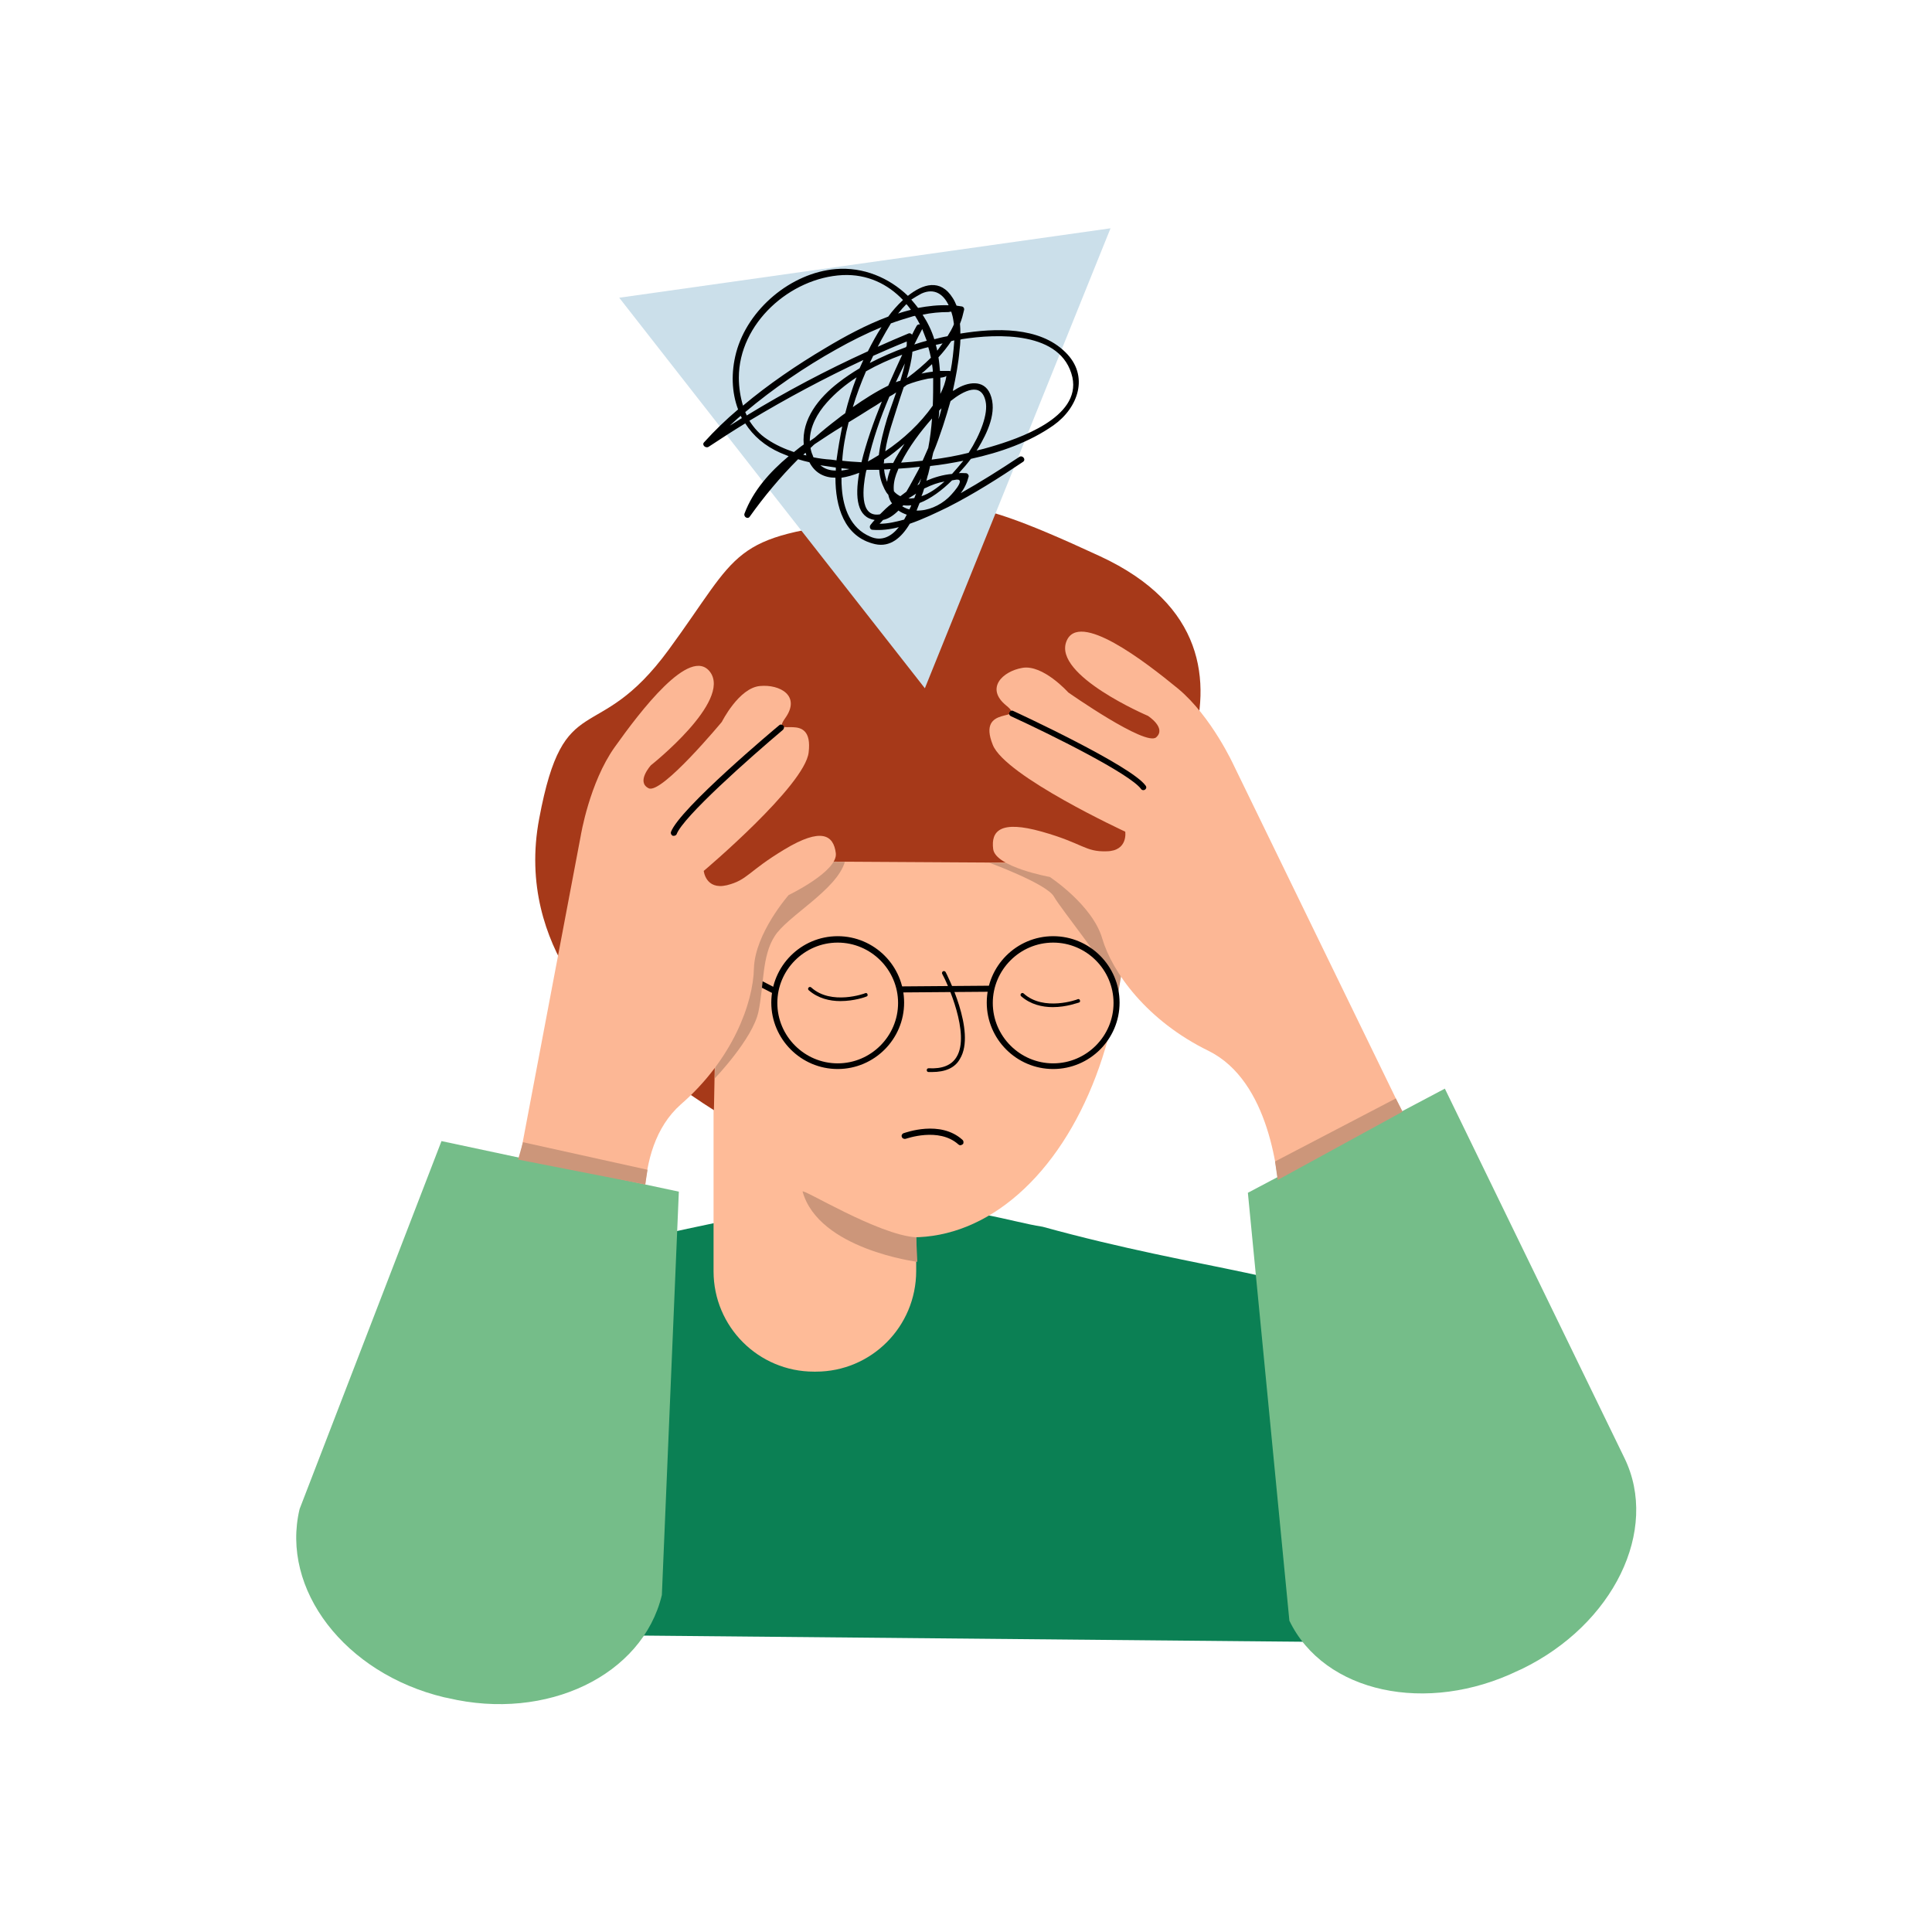 <?xml version="1.0" encoding="UTF-8"?> <!-- Generator: Adobe Illustrator 17.1.0, SVG Export Plug-In . SVG Version: 6.00 Build 0) --> <svg xmlns="http://www.w3.org/2000/svg" xmlns:xlink="http://www.w3.org/1999/xlink" id="Layer_1" x="0px" y="0px" viewBox="0 0 512 512" xml:space="preserve"> <g> <g> <path fill="#0B8054" d="M389.6,435.5c-1.7-107.2-27.2-86.7-113.3-110.4c-9-1.4-18.3-5.3-39.9-5.3s-24.8,0.1-39.9,2.8 c-81,17-85.3,18.4-85.2,110.3L389.6,435.5z"></path> <path fill="#FEBB98" d="M216.2,363.5h-0.5c-14.7,0-26.6-11.9-26.6-26.6v-66.1l9-64l44.7-4.5v134.5 C242.8,351.6,230.9,363.5,216.2,363.5z"></path> <ellipse fill="#FEBB98" cx="241.8" cy="242.7" rx="56.1" ry="85.2"></ellipse> <path fill="#A63919" d="M163.6,273.4c8.1,10.1,25.6,20.8,25.6,20.8l0.8-42.3c0.2-13.1,11-23.6,24.1-23.6l84.5,0.5 c0,0,48.4-55.7-7.1-81.4c-42.9-19.9-37-12-61.5-9.3c-37,4-33.6,7.9-52.8,34.1s-27.7,9.4-34.3,44.7 C136.2,252.1,163.6,273.4,163.6,273.4z"></path> <path d="M247,284.1c-0.3,0-0.6,0-0.9,0c-0.3,0-0.5-0.2-0.5-0.5c0-0.3,0.2-0.5,0.5-0.5c3.6,0.2,6.1-0.8,7.4-3 c3.7-6-2.5-19.7-3.8-22c-0.1-0.2-0.1-0.5,0.2-0.7c0.2-0.1,0.5-0.1,0.7,0.2c0.1,0.2,8.2,15.8,3.8,23 C253.1,283,250.5,284.1,247,284.1z"></path> <path d="M254.5,303.5c-0.2,0-0.4-0.1-0.5-0.2c-5.2-4.7-13.9-1.5-14-1.5c-0.4,0.1-0.9-0.1-1-0.5c-0.2-0.4,0.1-0.9,0.5-1 c0.4-0.1,9.7-3.6,15.6,1.8c0.3,0.3,0.3,0.8,0.1,1.1C254.9,303.4,254.7,303.5,254.5,303.5z"></path> <path d="M279,266.9c-2.8,0-5.9-0.7-8.4-2.9c-0.2-0.2-0.2-0.5,0-0.7c0.2-0.2,0.5-0.2,0.7,0c5.3,4.8,14.2,1.6,14.3,1.5 c0.3-0.1,0.5,0,0.6,0.3c0.1,0.3,0,0.5-0.3,0.6C285.7,265.7,282.7,266.9,279,266.9z"></path> <path d="M222.7,265.3c-2.8,0-5.9-0.7-8.4-2.9c-0.2-0.2-0.2-0.5,0-0.7c0.2-0.2,0.5-0.2,0.7,0c5.3,4.8,14.2,1.6,14.3,1.5 c0.3-0.1,0.5,0,0.6,0.3c0.1,0.3,0,0.5-0.3,0.6C229.4,264.2,226.4,265.3,222.7,265.3z"></path> <circle fill="#FEBB98" cx="184.6" cy="268.1" r="12.4"></circle> <path fill="#CC967A" d="M212.7,315.8c-0.3-1.1,20,11.5,30.1,12.1l0.3,6.5C243.1,334.4,217,331.1,212.7,315.8z"></path> <path d="M185.8,273.5c-0.1,0-0.1,0-0.2,0c-4-1.4-6.1-3.1-6.2-5.1c-0.2-3.5,5.9-6.4,6.2-6.5c0.2-0.1,0.5,0,0.7,0.2 c0.1,0.3,0,0.5-0.2,0.7c-1.6,0.7-5.7,3.2-5.6,5.5c0.1,1.5,2,3,5.6,4.2c0.3,0.1,0.4,0.4,0.3,0.6C186.2,273.4,186,273.5,185.8,273.5 z"></path> <path fill="#CC967A" d="M262.1,228.6c0,0,15.3,5.6,17.2,9c1.9,3.4,14.9,19.2,17.1,25.2l1.5-8.7c0,0-9.2-18.6-9.9-19.6 c-0.8-1-12.5-10.2-14.1-10.7c-1.6-0.5-1.8,5.1-1.8,5.1L262.1,228.6z"></path> <g> <path fill="#FCB795" d="M339.3,320.1l34.7-20.6l-47-96.6c0,0-5.9-13-14.8-20.4c-8.9-7.3-26.4-20.8-29.6-12.5 c-3.5,9,21.6,19.7,21.6,19.7s5,3.2,2.2,5.7c-2.8,2.5-23.3-11.9-23.3-11.9s-6.7-7.5-12.2-6.5c-5.2,0.9-9.9,5.4-4.2,10 c5.6,4.6-8-0.5-3.6,10.4c3.3,8.3,35.1,23,35.1,23s0.8,5.1-4.9,5.2c-5.8,0.2-6.2-2.1-17.2-5.2s-13.5-0.2-12.9,4.6 c0.6,4.8,15,7.4,15,7.4s11.3,7.4,13.9,16.3c2.6,8.9,11.8,21.8,28.2,29.8C336.4,286.5,338.9,311,339.3,320.1z"></path> <path d="M303,209.4c-0.2,0-0.5-0.1-0.6-0.3c-2.9-4-23.8-14.4-34.5-19.3c-0.4-0.2-0.6-0.6-0.4-1c0.2-0.4,0.6-0.6,1-0.4 c1.3,0.6,31.3,14.5,35.1,19.8c0.3,0.4,0.2,0.8-0.2,1.1C303.4,209.3,303.2,209.4,303,209.4z"></path> </g> <g> <path d="M222,283.3c-9.7,0-17.6-7.9-17.6-17.6s7.9-17.6,17.6-17.6s17.6,7.9,17.6,17.6S231.7,283.3,222,283.3z M222,249.8 c-8.8,0-16,7.2-16,16s7.2,16,16,16c8.8,0,16-7.2,16-16S230.8,249.8,222,249.8z"></path> <path d="M279.1,283.3c-9.7,0-17.6-7.9-17.6-17.6s7.9-17.6,17.6-17.6c9.7,0,17.6,7.9,17.6,17.6S288.8,283.3,279.1,283.3z M279.1,249.8c-8.8,0-16,7.2-16,16s7.2,16,16,16c8.8,0,16-7.2,16-16S287.9,249.8,279.1,249.8z"></path> <rect x="249.8" y="249.9" transform="matrix(7.812257e-03 1 -1 7.812257e-03 510.667 9.468)" width="1.6" height="24.3"></rect> <rect x="188.1" y="257.5" transform="matrix(0.889 0.458 -0.458 0.889 140.017 -61.601)" width="18.1" height="1.6"></rect> </g> <path fill="#CC967A" d="M189.4,285.8c0,0,10.1-10.5,11.6-17.7c1.5-7.2,0.9-14.8,4.3-20c3.3-5.3,16.4-12.2,18.6-19.7l-9.7-0.1 c0,0-19.2,13.2-19.6,14.3c-0.4,1.1-8,28.9-7.4,30.4s2.4,7.5,2.4,7.5L189.4,285.8z"></path> <g> <path fill="#FCB795" d="M172.8,337.9l-38.9-10.8l20-105.6c0,0,2.3-14.1,9-23.5c6.7-9.4,20-27,25.3-19.9 c5.7,7.8-15.7,24.7-15.7,24.7s-4,4.4-0.6,6.1s19.4-17.6,19.4-17.6s4.5-9,10.1-9.5c5.3-0.5,10.9,2.6,6.7,8.5 c-4.2,5.9,7.6-2.5,6.2,9.1c-1,8.8-27.8,31.4-27.8,31.4s0.5,5.1,6.1,3.8c5.6-1.4,5.5-3.6,15.3-9.5c9.8-5.9,13-3.8,13.6,1 c0.6,4.8-12.5,11.1-12.5,11.1s-8.9,10.1-9.2,19.4c-0.2,9.3-5.7,24.2-19.4,36.1C166.9,304.7,170.9,329,172.8,337.9z"></path> <path d="M178.6,221.5c-0.1,0-0.2,0-0.3,0c-0.4-0.2-0.6-0.6-0.5-1c2.3-6.2,27.6-27.4,28.7-28.3c0.3-0.3,0.8-0.2,1.1,0.1 c0.3,0.3,0.2,0.8-0.1,1.1c-9,7.6-26.5,23.1-28.2,27.7C179.2,221.3,178.9,221.5,178.6,221.5z"></path> </g> <path fill="#75BD89" d="M330.7,316.1l52.2-27.6l47.6,97.9c9.3,19.1-2.9,44.1-27.2,55.9l-0.9,0.4c-24.3,11.8-51.5,5.9-60.7-13.2"></path> <path fill="#75BD89" d="M117,302.4l62.9,13.4l-4.5,106.9c-5.1,21.3-30.5,33.5-56.7,27.3l-1-0.2c-26.3-6.3-43.4-28.6-38.3-49.9"></path> <polygon fill="#CC967A" points="137.3,307.3 171,313.9 171.6,310 138.6,302.7 "></polygon> <polygon fill="#CC967A" points="338.6,312.7 371.7,294.6 369.9,291.1 337.9,307.8 "></polygon> </g> <polygon fill="#CBDFEA" points="245.1,182.4 204.6,130.7 164.1,78.9 229.2,69.7 294.3,60.5 269.7,121.5 "></polygon> <path d="M282.3,93.3c-6.9-6.8-18.5-6.4-27.8-4.9c0-0.9,0-1.7-0.1-2.6c0.5-1.2,0.8-2.4,1.1-3.7c0.1-0.5-0.3-0.9-0.7-0.9 c-0.4-0.1-0.9-0.1-1.3-0.2c-0.3-0.7-0.6-1.4-1-2c-3.3-5.3-8-3.7-11.9-0.6c-5-4.8-11.8-7.7-19.1-7.1c-11.9,1-23.3,10.6-26.4,22.1 c-1.4,5.3-1.2,10.6,0.5,15.1c-3.2,2.7-6.2,5.6-9,8.7c-0.7,0.7,0.4,1.7,1.2,1.2c3.2-2.1,6.4-4.2,9.7-6.2c2.1,3.3,5.2,6,9.3,7.8 c0.7,0.3,1.5,0.6,2.2,0.9c-5,4.2-9.4,9.1-11.7,15.2c-0.3,0.9,0.9,1.6,1.4,0.8c3.7-5.2,8-10.4,12.8-15.2c1,0.3,2,0.6,3,0.8 c1.5,2.9,4,4.1,6.9,4.1c0,7.5,2.2,15.7,10.5,17.6c4,0.9,7-1.7,9.2-5.4c3.5-1.2,7-2.9,10.1-4.4c6.9-3.5,13.5-7.7,19.9-12 c0.9-0.6-0.1-1.9-1-1.3c-5.1,3.4-10.2,6.6-15.5,9.6c1-1.3,1.7-2.8,2.1-4.4c0.1-0.4-0.3-0.9-0.7-0.9c-0.6,0-1.3-0.1-1.9,0 c1.2-1.3,2.3-2.6,3.2-3.8c7.8-1.7,15.5-4.4,21.9-8.9C285.7,108.1,288.8,99.6,282.3,93.3z M261.2,106.4c0.7,3.2-1.3,8.6-4.5,13.6 c-3.2,0.8-6.5,1.4-9.8,1.8c0.1-0.6,0.3-1.2,0.4-1.8c1-2.4,1.8-4.7,2.6-7.1c0.7-2.2,1.4-4.4,2-6.6 C255.4,103.5,260.1,101.1,261.2,106.4z M242.3,132c-0.5,0.1-1,0.1-1.5,0.1c0,0,0-0.1,0.1-0.1c0.6-0.4,1.3-0.8,1.9-1.2 C242.6,131.1,242.5,131.6,242.3,132z M244.9,129.5c0.1-0.1,0.3-0.2,0.4-0.2c1.6-0.8,3.3-1.4,5-1.7c-2,1.8-4,3.2-6.1,3.9 C244.5,130.8,244.7,130.2,244.9,129.5z M233.2,136.3c-5.7,1-4.4-7.7-3.8-10.8c0.1-0.3,0.1-0.6,0.2-0.9c0.1,0,0.1-0.1,0.2-0.1 c1.1,0,2.1,0,3.2,0c0.1,1.8,0.6,3.5,1.4,5.1c0.3,0.6,0.6,1.1,1,1.5c0.2,0.9,0.5,1.7,1,2.3C235.2,134.3,234.2,135.3,233.2,136.3 C233.2,136.3,233.2,136.3,233.2,136.3z M215.6,121.2c-0.1-0.2-0.2-0.3-0.2-0.5c-0.3-0.6-0.5-1.3-0.6-2c0.4-0.3,0.7-0.7,1.1-1 c2.4-1.6,4.8-3.2,7.3-4.7c-0.6,3-1.1,5.9-1.5,8.8c0,0.1,0,0.2,0,0.2c-0.5-0.1-1-0.1-1.5-0.2C218.6,121.7,217.1,121.5,215.6,121.2z M219.1,106.7c2.3-2.6,5-4.8,7.9-6.7c-1.2,3.1-2.2,6.3-3,9.5c-0.7,0.5-1.4,1-2,1.5c-2.1,1.6-4.1,3.2-6.1,5 c-0.4,0.3-0.9,0.6-1.3,0.9C214.6,113.1,216.6,109.5,219.1,106.7z M233.5,90.2c0.8-1.5,1.7-3,2.6-4.5c1.9-0.7,3.9-1.3,5.9-1.9 c0.2,0,0.3-0.1,0.5-0.1c0.5,0.8,0.9,1.5,1.3,2.3c-0.3-0.1-0.7,0-0.9,0.4c-0.3,0.5-0.7,1.3-1.2,2.3c-0.2-0.3-0.6-0.5-1-0.3 c-2.7,1.1-5.4,2.3-8.1,3.5C232.9,91.4,233.2,90.8,233.5,90.2z M230,93.1c-11,5-21.8,10.7-32.1,17c-0.1-0.3-0.3-0.6-0.4-0.9 c7.5-6.3,15.7-11.9,24.1-16.6c3.9-2.2,7.9-4.2,12-5.9C232.3,88.7,231.1,90.9,230,93.1z M241.4,82.1c-1.1,0.3-2.3,0.6-3.4,1 c0.7-0.9,1.4-1.7,2.2-2.5C240.7,81.1,241,81.6,241.4,82.1z M252.1,82.6c0.2,0.7,0.4,1.3,0.5,2c0.1,0.4,0.1,0.8,0.2,1.3 c-0.2,0.6-0.5,1.1-0.8,1.7c-0.3,0.5-0.6,1-0.9,1.5c-1.2,0.2-2.3,0.5-3.5,0.8c-0.7-2.3-1.8-4.5-3.1-6.5c2.3-0.5,4.6-0.7,6.9-0.7 C251.7,82.6,251.9,82.6,252.1,82.6z M234.3,124.4c0.6,0,1.1,0,1.7-0.1c-0.4,1.1-0.8,2.2-0.9,3.4 C234.7,126.7,234.4,125.6,234.3,124.4z M245.6,90.3c-1.1,0.3-2.2,0.6-3.3,1c0.7-1.4,1.4-2.8,2.1-4.1 C244.8,88.2,245.2,89.3,245.6,90.3z M237.4,101.3c0.8-1.7,1.6-3.4,2.4-5c-0.3,1.5-0.7,3-1.2,4.6C238.2,101,237.8,101.1,237.4,101.3 z M237.5,104c-0.8,2.4-1.7,4.7-2.4,6.9c-0.9,3-1.8,6.4-2.2,9.7c-0.7,0.4-1.3,0.8-2,1.2c-0.3,0.2-0.6,0.3-0.9,0.5 c1.3-5.8,3.3-11.6,5.7-17.2C236.3,104.8,236.9,104.4,237.5,104z M234.3,121.8c1.9-1.2,3.7-2.7,5.4-4.2c-1,1.6-2.1,3.3-3,5.1 c-0.8,0-1.6,0-2.5,0.1C234.3,122.4,234.3,122.1,234.3,121.8z M240.2,130.3c-0.5,0.4-1.1,0.8-1.6,1.2c-0.6-0.3-1.2-0.7-1.7-1.3 c-0.2-1.5,0.1-3.1,0.6-4.5c0.2-0.5,0.4-1,0.6-1.5c1.9-0.1,3.8-0.3,5.7-0.5c-0.2,0.3-0.3,0.7-0.5,1 C242.4,126.3,241.4,128.3,240.2,130.3z M244.5,122.1c-1.9,0.2-3.8,0.4-5.7,0.5c2.1-4.2,5.1-8.2,8.2-11.7c-0.2,2.6-0.5,5.2-1,7.8 C245.5,119.8,245,121,244.5,122.1z M249.2,104.4c0-1.4,0-2.9,0-4.3c0.9-0.1,1.5-0.3,1.6-0.5C250.6,101.2,250,102.8,249.2,104.4z M247.2,107.5C247.2,107.5,247.2,107.5,247.2,107.5c-3.3,4.7-7.8,8.9-12.6,12.1c0.6-4.3,2.3-8.8,3.2-11.8c0.5-1.7,1.1-3.4,1.7-5.2 c0.3-0.2,0.6-0.4,0.8-0.6c1.7-0.7,3.5-1.2,5.4-1.6c0.3-0.1,0.9-0.1,1.6-0.2C247.3,102.6,247.3,105.1,247.2,107.5z M244.2,99 c1-0.8,1.9-1.7,2.8-2.5c0.1,0.7,0.2,1.3,0.2,2C246.2,98.6,245.2,98.8,244.2,99z M240.5,100.1c-0.1,0-0.2,0.1-0.2,0.1 c0.7-2.3,1.3-4.7,1.5-7c1.4-0.4,2.8-0.9,4.2-1.2c0.3,0.9,0.5,1.9,0.7,2.8C244.9,96.6,242.8,98.4,240.5,100.1z M248.3,92.5 c-0.1-0.4-0.2-0.8-0.3-1.1c0.6-0.1,1.2-0.3,1.8-0.4c-0.5,0.6-0.9,1.3-1.4,1.9C248.3,92.8,248.3,92.6,248.3,92.5z M240.3,90.5 c0,0.4,0,0.8,0,1.1c-0.1,0.1-0.1,0.3-0.2,0.4c-3.3,1.2-6.5,2.6-9.6,4.2c0.3-0.6,0.6-1.3,0.9-1.9C234.3,93,237.3,91.7,240.3,90.5z M239.1,94c-1.1,2.4-2.4,5.2-3.7,8.2c-3.3,1.6-6.4,3.6-9.4,5.7c1-3.3,2.2-6.5,3.5-9.5C232.5,96.7,235.8,95.2,239.1,94z M224.9,111.9c2-1.2,3.9-2.4,5.8-3.6c1-0.6,2-1.2,3-1.9c-2.2,5.4-4.2,11.1-5.4,16.1c-1.7-0.1-3.4-0.2-5.1-0.4 C223.4,118.8,224,115.4,224.9,111.9z M225.1,124.3c-0.7,0.2-1.4,0.3-2.1,0.4c0-0.2,0-0.4,0-0.6 C223.7,124.2,224.4,124.2,225.1,124.3z M234,137.8c1.5-0.3,2.9-1.3,4.1-2.5c0.7,0.5,1.4,0.8,2.2,1.1c-0.2,0.4-0.5,0.9-0.7,1.3 c-2.2,0.6-4.3,1.1-6.5,1.1C233.4,138.5,233.7,138.2,234,137.8z M241,135c-0.4-0.1-0.7-0.2-1.1-0.4c-0.3-0.1-0.5-0.3-0.8-0.4 c0.1-0.1,0.2-0.2,0.3-0.3c0.7,0.1,1.4,0.1,2.1,0C241.4,134.2,241.2,134.6,241,135z M243.1,128.6c0.4-0.6,0.7-1.2,1-1.8 c-0.1,0.5-0.3,1-0.5,1.5C243.4,128.4,243.3,128.5,243.1,128.6z M248.7,111.1c0.1-0.8,0.2-1.5,0.2-2.3c0.2-0.2,0.4-0.4,0.6-0.6 C249.3,109.2,249,110.2,248.7,111.1z M251.9,98.4c-0.1,0-0.1-0.1-0.2-0.1c-0.9,0-1.7,0-2.6,0c-0.1-1.2-0.2-2.4-0.4-3.6 c1.2-1.3,2.4-2.8,3.4-4.3c0.3-0.1,0.5-0.1,0.8-0.2C252.7,93.1,252.4,95.8,251.9,98.4z M244.2,77.8c3.5-1.6,5.9,0.3,7.2,3.1 c-2.7-0.1-5.4,0.2-8.1,0.7c-0.6-0.8-1.2-1.5-1.8-2.2C242.4,78.8,243.3,78.3,244.2,77.8z M195.8,100.1c0-14.4,13.6-26.5,27.5-27.2 c6.6-0.3,12,2.4,16,6.6c-1.5,1.4-2.9,3-3.9,4.4c-5.9,2.2-11.6,5.3-16.6,8.3c-7.6,4.5-15.1,9.6-21.9,15.3 C196.2,105.2,195.8,102.6,195.8,100.1z M193.4,112.8c1-0.9,1.9-1.8,2.9-2.6c0.1,0.2,0.2,0.4,0.3,0.6 C195.5,111.5,194.4,112.2,193.4,112.8z M203.3,116.4c-2-1.3-3.5-3-4.7-4.9c9.8-5.9,19.9-11.3,30.2-16.1c-0.3,0.7-0.7,1.5-1,2.2 c-2,1.2-3.8,2.4-5.6,3.8c-5.2,4-9.8,9.7-9.2,16.4c-0.9,0.6-1.7,1.3-2.6,2C208,119,205.5,117.9,203.3,116.4z M212.9,120.5 c0.2-0.2,0.4-0.4,0.6-0.5c0.1,0.2,0.1,0.5,0.2,0.7c0,0,0,0,0,0C213.4,120.6,213.1,120.6,212.9,120.5z M217.4,123.3 c1.3,0.2,2.7,0.4,4.1,0.6c0,0.3,0,0.5,0,0.8C219.9,124.7,218.6,124.3,217.4,123.3z M230.6,142.2c-5.2-2.2-7.1-7.5-7.5-12.7 c-0.1-1-0.1-1.9-0.1-2.9c1.5-0.2,3.1-0.7,4.7-1.3c-1.2,6.7-0.5,11.8,4.1,12.5c-0.4,0.4-0.7,0.8-1.1,1.3c-0.4,0.5-0.1,1.3,0.5,1.3 c2.3,0.2,4.7-0.1,7-0.7C236.3,142.1,233.7,143.6,230.6,142.2z M253.5,127.1c2.7-0.2-1.7,4.4-2.3,4.9c-2.2,2-5.3,3.4-8.3,3.3 c0.3-0.7,0.5-1.3,0.8-2c2.9-1.1,6-3.4,8.6-6C252.7,127.2,253.1,127.2,253.5,127.1z M252.3,125.6c-2.4,0.2-4.7,0.9-6.8,1.8 c0.2-0.7,0.3-1.3,0.5-1.8c0.2-0.7,0.3-1.4,0.5-2.1c2.9-0.3,5.8-0.8,8.8-1.4C254.3,123.3,253.3,124.5,252.3,125.6z M262.6,118.4 c-1.3,0.4-2.5,0.7-3.8,1c0.1-0.2,0.3-0.4,0.4-0.6c2.4-4,5.2-9.7,3.2-14.4c-1.7-4-6.1-3.1-9-1.3c-0.3,0.2-0.6,0.4-0.9,0.5 c0.8-3.6,1.5-7.3,1.8-10.9c0.1-0.8,0.2-1.7,0.2-2.7c0.1,0,0.2,0,0.3-0.1c9.5-1.5,26.6-2.2,29.4,10.1 C286.5,110.7,269.8,116.3,262.6,118.4z"></path> </g> <g> <g opacity="0.32"> <defs> <path id="SVGID_1_" opacity="0.32" d="M135.9-65.8h261c9.2-16.6,62-125.3,72-169.5c7-31.1-86.1-128.4-86.1-128.4L345.7-335 l42,81.4c1.3,6.1-3,18.7-7,23.5l-41.9,63c-74.1-31.4-152.4-6.3-152.4-6.3s-43.7-75.7-59.3-106.5c-17.6-34.7-1.6-127.3-1.6-127.3 l-50.9-11.7C20.4-328.9,69.8-210.5,113-121c13.8,28.7,23,50.4,23,50.4V-65.8z"></path> </defs> <clipPath id="SVGID_2_"> <use xlink:href="#SVGID_1_" overflow="visible"></use> </clipPath> <g clip-path="url(#SVGID_2_)"> <rect x="30" y="19" fill="#75BD89" width="451" height="6"></rect> <rect x="30" y="4" fill="#75BD89" width="451" height="4"></rect> </g> </g> </g> </svg> 